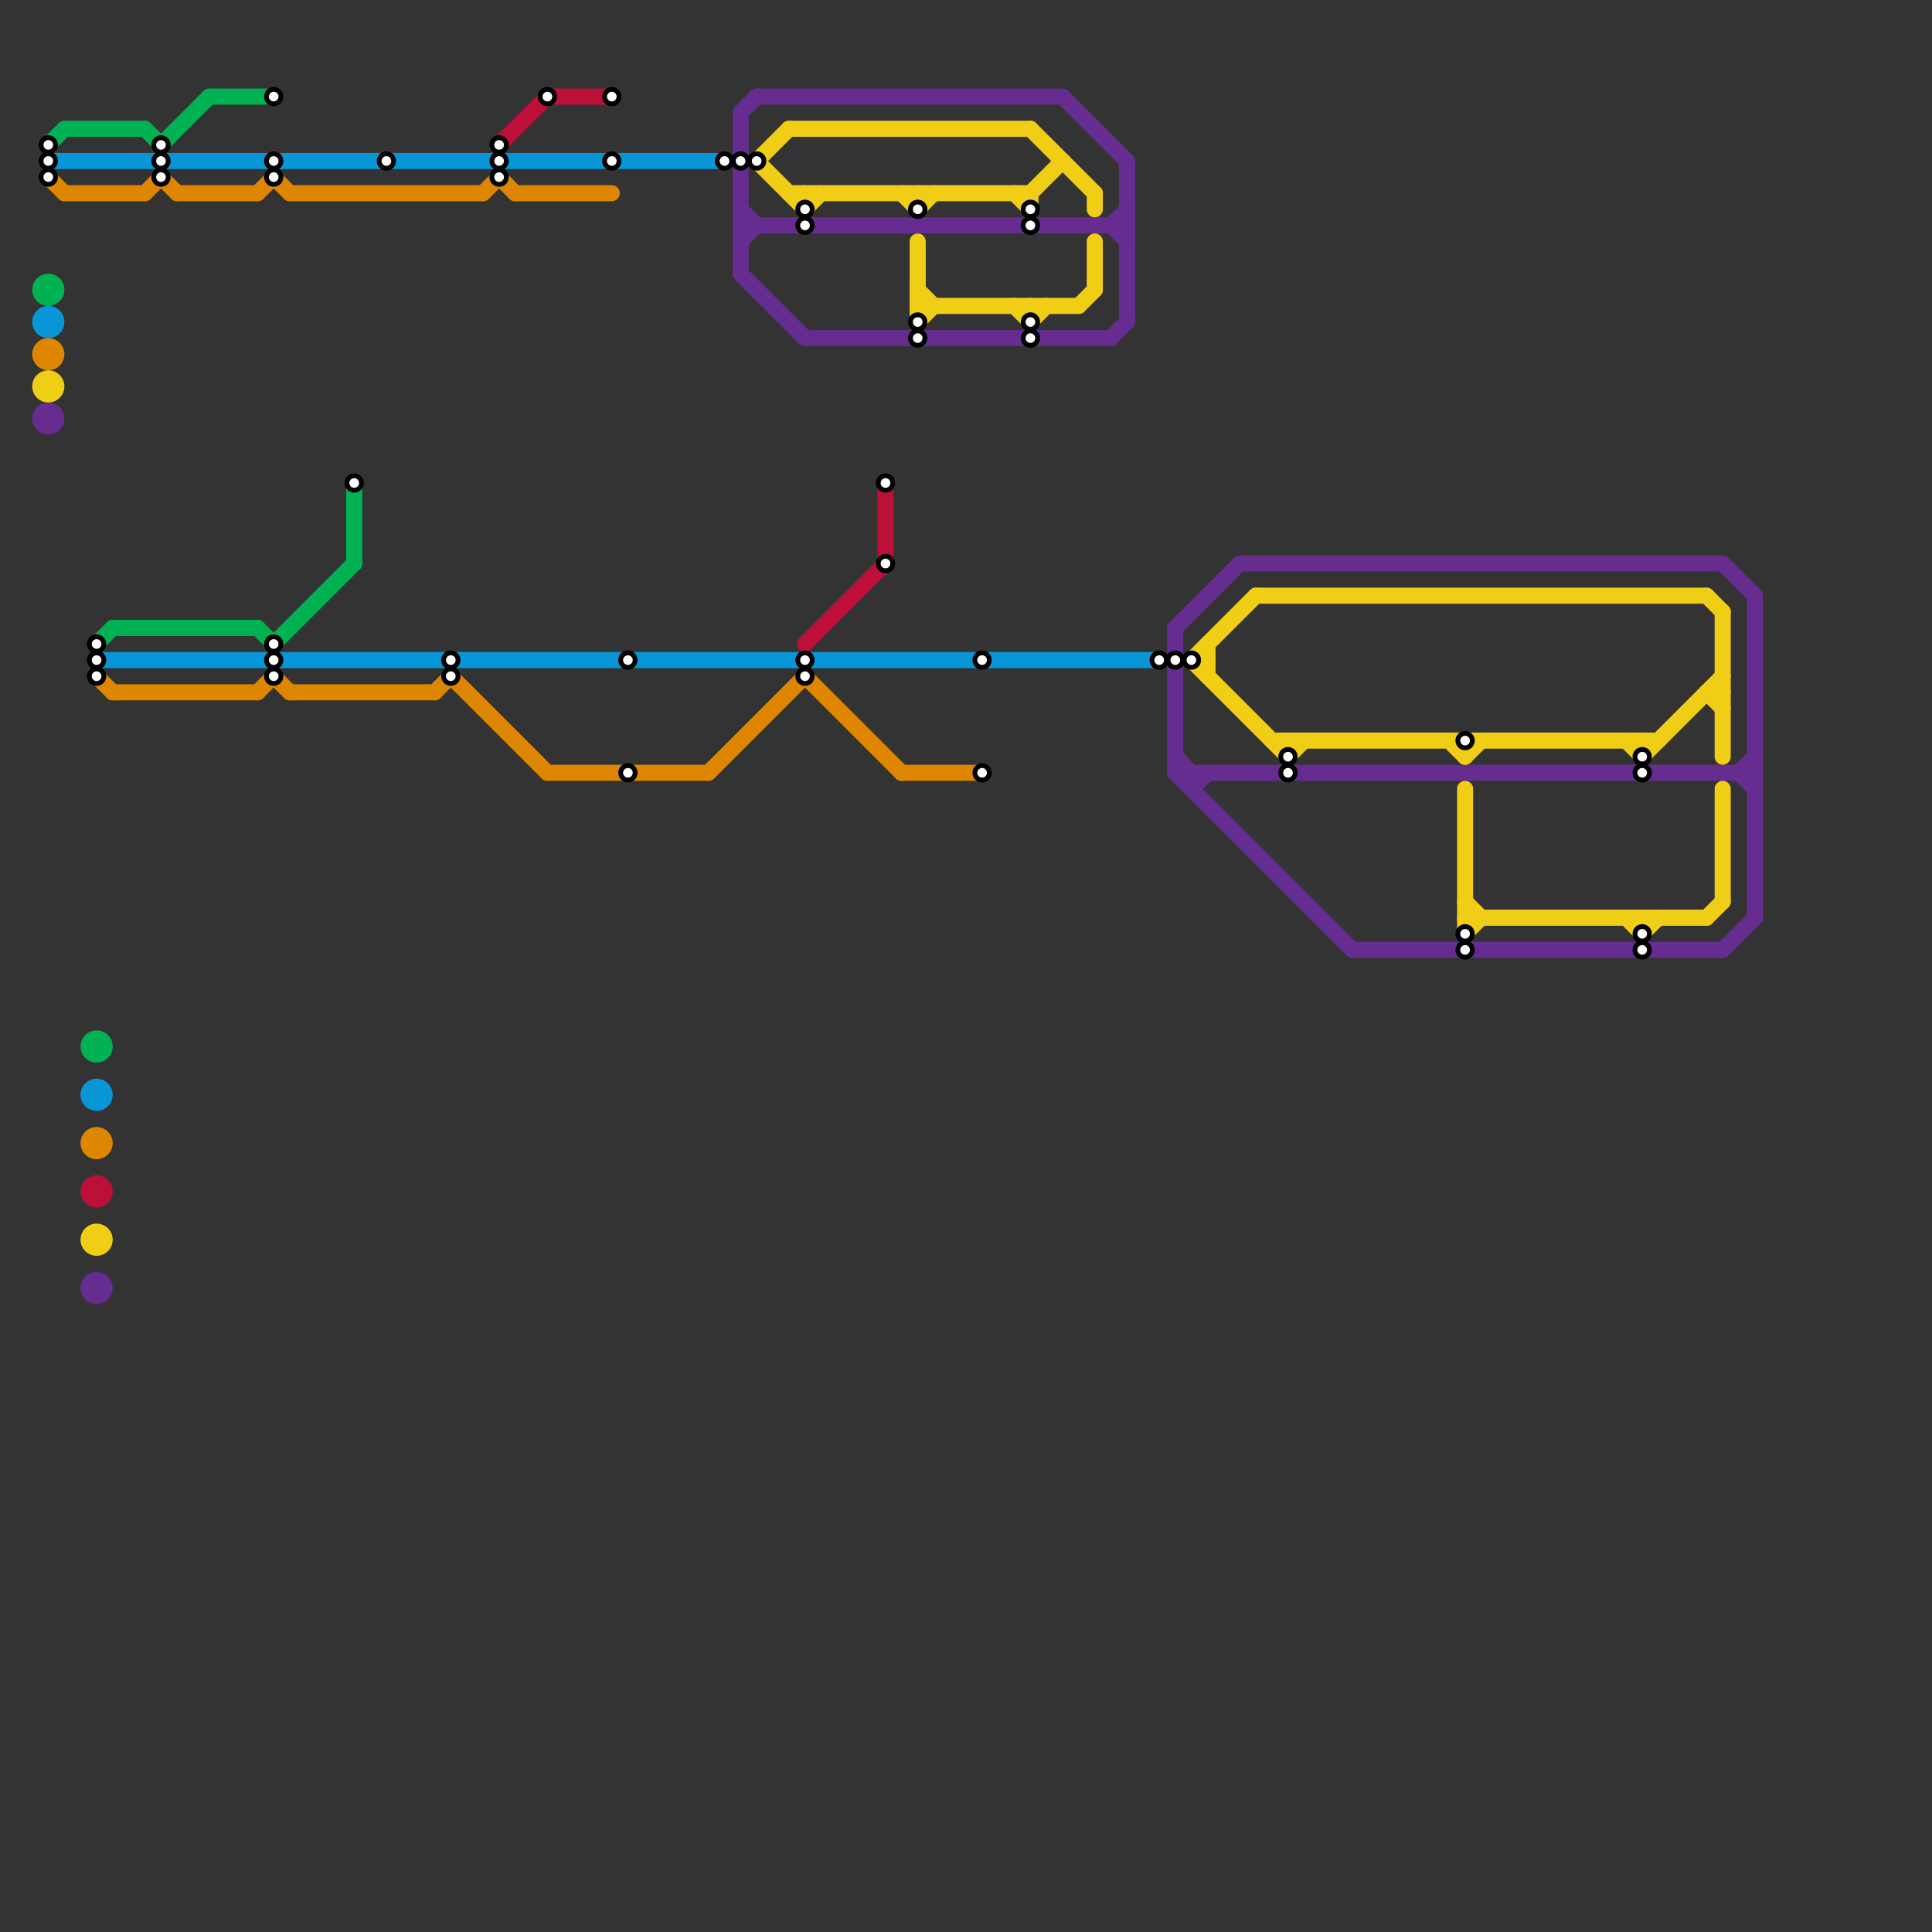 
<svg version="1.1" xmlns="http://www.w3.org/2000/svg" viewBox="0 0 120 120">
<rect x="0" y="0" width="120" height="120" fill="#333333" stroke="none"/>
<style>text { font: 1px Helvetica; font-weight: 600; white-space: pre; dominant-baseline: central; } line { stroke-width: 1; fill: none; stroke-linecap: round; stroke-linejoin: round; } .c0 { stroke: #0896d7 } .c1 { stroke: #df8600 } .c2 { stroke: #00b251 } .c3 { stroke: #662c90 } .c4 { stroke: #f0ce15 } .c5 { stroke: #bd1038 }</style><defs><g id="wm-xf"><circle r="1.2" fill="#000"/><circle r="0.9" fill="#fff"/><circle r="0.6" fill="#000"/><circle r="0.3" fill="#fff"/></g><g id="wm"><circle r="0.6" fill="#000"/><circle r="0.3" fill="#fff"/></g></defs><line class="c0" x1="6" y1="41" x2="72" y2="41"/><line class="c0" x1="3" y1="10" x2="45" y2="10"/><circle cx="6" cy="68" r="1" fill="#0896d7" /><circle cx="3" cy="20" r="1" fill="#0896d7" /><line class="c1" x1="31" y1="11" x2="32" y2="12"/><line class="c1" x1="50" y1="42" x2="56" y2="48"/><line class="c1" x1="44" y1="48" x2="50" y2="42"/><line class="c1" x1="6" y1="42" x2="7" y2="43"/><line class="c1" x1="27" y1="43" x2="28" y2="42"/><line class="c1" x1="56" y1="48" x2="61" y2="48"/><line class="c1" x1="18" y1="12" x2="30" y2="12"/><line class="c1" x1="16" y1="12" x2="17" y2="11"/><line class="c1" x1="17" y1="11" x2="18" y2="12"/><line class="c1" x1="17" y1="42" x2="18" y2="43"/><line class="c1" x1="16" y1="43" x2="17" y2="42"/><line class="c1" x1="10" y1="11" x2="11" y2="12"/><line class="c1" x1="34" y1="48" x2="44" y2="48"/><line class="c1" x1="7" y1="43" x2="16" y2="43"/><line class="c1" x1="3" y1="11" x2="4" y2="12"/><line class="c1" x1="4" y1="12" x2="9" y2="12"/><line class="c1" x1="30" y1="12" x2="31" y2="11"/><line class="c1" x1="32" y1="12" x2="38" y2="12"/><line class="c1" x1="28" y1="42" x2="34" y2="48"/><line class="c1" x1="18" y1="43" x2="27" y2="43"/><line class="c1" x1="9" y1="12" x2="10" y2="11"/><line class="c1" x1="11" y1="12" x2="16" y2="12"/><circle cx="6" cy="71" r="1" fill="#df8600" /><circle cx="3" cy="22" r="1" fill="#df8600" /><line class="c2" x1="6" y1="40" x2="7" y2="39"/><line class="c2" x1="16" y1="39" x2="17" y2="40"/><line class="c2" x1="4" y1="8" x2="9" y2="8"/><line class="c2" x1="3" y1="9" x2="4" y2="8"/><line class="c2" x1="7" y1="39" x2="16" y2="39"/><line class="c2" x1="13" y1="6" x2="17" y2="6"/><line class="c2" x1="22" y1="30" x2="22" y2="35"/><line class="c2" x1="10" y1="9" x2="13" y2="6"/><line class="c2" x1="17" y1="40" x2="22" y2="35"/><line class="c2" x1="9" y1="8" x2="10" y2="9"/><circle cx="3" cy="18" r="1" fill="#00b251" /><circle cx="6" cy="65" r="1" fill="#00b251" /><line class="c3" x1="108" y1="48" x2="109" y2="47"/><line class="c3" x1="47" y1="6" x2="66" y2="6"/><line class="c3" x1="69" y1="21" x2="70" y2="20"/><line class="c3" x1="46" y1="7" x2="47" y2="6"/><line class="c3" x1="69" y1="14" x2="70" y2="15"/><line class="c3" x1="73" y1="48" x2="84" y2="59"/><line class="c3" x1="84" y1="59" x2="107" y2="59"/><line class="c3" x1="107" y1="59" x2="109" y2="57"/><line class="c3" x1="108" y1="48" x2="109" y2="49"/><line class="c3" x1="73" y1="48" x2="109" y2="48"/><line class="c3" x1="109" y1="37" x2="109" y2="57"/><line class="c3" x1="73" y1="39" x2="77" y2="35"/><line class="c3" x1="70" y1="10" x2="70" y2="20"/><line class="c3" x1="77" y1="35" x2="107" y2="35"/><line class="c3" x1="73" y1="47" x2="74" y2="48"/><line class="c3" x1="46" y1="14" x2="70" y2="14"/><line class="c3" x1="74" y1="49" x2="75" y2="48"/><line class="c3" x1="66" y1="6" x2="70" y2="10"/><line class="c3" x1="50" y1="21" x2="69" y2="21"/><line class="c3" x1="74" y1="48" x2="74" y2="49"/><line class="c3" x1="107" y1="35" x2="109" y2="37"/><line class="c3" x1="46" y1="17" x2="50" y2="21"/><line class="c3" x1="69" y1="14" x2="70" y2="13"/><line class="c3" x1="46" y1="15" x2="47" y2="14"/><line class="c3" x1="73" y1="39" x2="73" y2="48"/><line class="c3" x1="46" y1="7" x2="46" y2="17"/><line class="c3" x1="46" y1="13" x2="47" y2="14"/><circle cx="6" cy="80" r="1" fill="#662c90" /><circle cx="3" cy="26" r="1" fill="#662c90" /><line class="c4" x1="102" y1="58" x2="103" y2="57"/><line class="c4" x1="75" y1="40" x2="75" y2="42"/><line class="c4" x1="57" y1="12" x2="57" y2="13"/><line class="c4" x1="80" y1="46" x2="80" y2="47"/><line class="c4" x1="91" y1="49" x2="91" y2="58"/><line class="c4" x1="63" y1="12" x2="64" y2="13"/><line class="c4" x1="107" y1="49" x2="107" y2="56"/><line class="c4" x1="106" y1="43" x2="107" y2="43"/><line class="c4" x1="57" y1="19" x2="67" y2="19"/><line class="c4" x1="101" y1="57" x2="102" y2="58"/><line class="c4" x1="49" y1="12" x2="64" y2="12"/><line class="c4" x1="79" y1="46" x2="103" y2="46"/><line class="c4" x1="68" y1="12" x2="68" y2="13"/><line class="c4" x1="50" y1="13" x2="51" y2="12"/><line class="c4" x1="74" y1="41" x2="75" y2="41"/><line class="c4" x1="56" y1="12" x2="57" y2="13"/><line class="c4" x1="91" y1="46" x2="91" y2="47"/><line class="c4" x1="57" y1="20" x2="58" y2="19"/><line class="c4" x1="74" y1="41" x2="78" y2="37"/><line class="c4" x1="63" y1="19" x2="64" y2="20"/><line class="c4" x1="68" y1="15" x2="68" y2="18"/><line class="c4" x1="64" y1="8" x2="68" y2="12"/><line class="c4" x1="57" y1="18" x2="58" y2="19"/><line class="c4" x1="64" y1="12" x2="64" y2="13"/><line class="c4" x1="102" y1="46" x2="102" y2="47"/><line class="c4" x1="102" y1="57" x2="102" y2="58"/><line class="c4" x1="64" y1="12" x2="66" y2="10"/><line class="c4" x1="67" y1="19" x2="68" y2="18"/><line class="c4" x1="91" y1="56" x2="92" y2="57"/><line class="c4" x1="57" y1="15" x2="57" y2="20"/><line class="c4" x1="106" y1="57" x2="107" y2="56"/><line class="c4" x1="50" y1="12" x2="50" y2="13"/><line class="c4" x1="90" y1="46" x2="91" y2="47"/><line class="c4" x1="106" y1="37" x2="107" y2="38"/><line class="c4" x1="91" y1="58" x2="92" y2="57"/><line class="c4" x1="64" y1="20" x2="65" y2="19"/><line class="c4" x1="107" y1="38" x2="107" y2="47"/><line class="c4" x1="80" y1="47" x2="81" y2="46"/><line class="c4" x1="101" y1="46" x2="102" y2="47"/><line class="c4" x1="47" y1="10" x2="49" y2="8"/><line class="c4" x1="64" y1="19" x2="64" y2="20"/><line class="c4" x1="102" y1="47" x2="107" y2="42"/><line class="c4" x1="47" y1="10" x2="50" y2="13"/><line class="c4" x1="78" y1="37" x2="106" y2="37"/><line class="c4" x1="49" y1="8" x2="64" y2="8"/><line class="c4" x1="91" y1="57" x2="106" y2="57"/><line class="c4" x1="57" y1="13" x2="58" y2="12"/><line class="c4" x1="91" y1="47" x2="92" y2="46"/><line class="c4" x1="106" y1="43" x2="107" y2="44"/><line class="c4" x1="74" y1="41" x2="80" y2="47"/><circle cx="3" cy="24" r="1" fill="#f0ce15" /><circle cx="6" cy="77" r="1" fill="#f0ce15" /><line class="c5" x1="55" y1="30" x2="55" y2="35"/><line class="c5" x1="34" y1="6" x2="38" y2="6"/><line class="c5" x1="31" y1="9" x2="34" y2="6"/><line class="c5" x1="50" y1="40" x2="55" y2="35"/><circle cx="6" cy="74" r="1" fill="#bd1038" />

<use x="10" y="10" href="#wm"/><use x="10" y="11" href="#wm"/><use x="10" y="9" href="#wm"/><use x="102" y="47" href="#wm"/><use x="102" y="48" href="#wm"/><use x="102" y="58" href="#wm"/><use x="102" y="59" href="#wm"/><use x="17" y="10" href="#wm"/><use x="17" y="11" href="#wm"/><use x="17" y="40" href="#wm"/><use x="17" y="41" href="#wm"/><use x="17" y="42" href="#wm"/><use x="17" y="6" href="#wm"/><use x="22" y="30" href="#wm"/><use x="24" y="10" href="#wm"/><use x="28" y="41" href="#wm"/><use x="28" y="42" href="#wm"/><use x="3" y="10" href="#wm"/><use x="3" y="11" href="#wm"/><use x="3" y="9" href="#wm"/><use x="31" y="10" href="#wm"/><use x="31" y="11" href="#wm"/><use x="31" y="9" href="#wm"/><use x="34" y="6" href="#wm"/><use x="38" y="10" href="#wm"/><use x="38" y="6" href="#wm"/><use x="39" y="41" href="#wm"/><use x="39" y="48" href="#wm"/><use x="45" y="10" href="#wm"/><use x="46" y="10" href="#wm"/><use x="47" y="10" href="#wm"/><use x="50" y="13" href="#wm"/><use x="50" y="14" href="#wm"/><use x="50" y="41" href="#wm"/><use x="50" y="42" href="#wm"/><use x="55" y="30" href="#wm"/><use x="55" y="35" href="#wm"/><use x="57" y="13" href="#wm"/><use x="57" y="20" href="#wm"/><use x="57" y="21" href="#wm"/><use x="6" y="40" href="#wm"/><use x="6" y="41" href="#wm"/><use x="6" y="42" href="#wm"/><use x="61" y="41" href="#wm"/><use x="61" y="48" href="#wm"/><use x="64" y="13" href="#wm"/><use x="64" y="14" href="#wm"/><use x="64" y="20" href="#wm"/><use x="64" y="21" href="#wm"/><use x="72" y="41" href="#wm"/><use x="73" y="41" href="#wm"/><use x="74" y="41" href="#wm"/><use x="80" y="47" href="#wm"/><use x="80" y="48" href="#wm"/><use x="91" y="46" href="#wm"/><use x="91" y="58" href="#wm"/><use x="91" y="59" href="#wm"/>
</svg>

